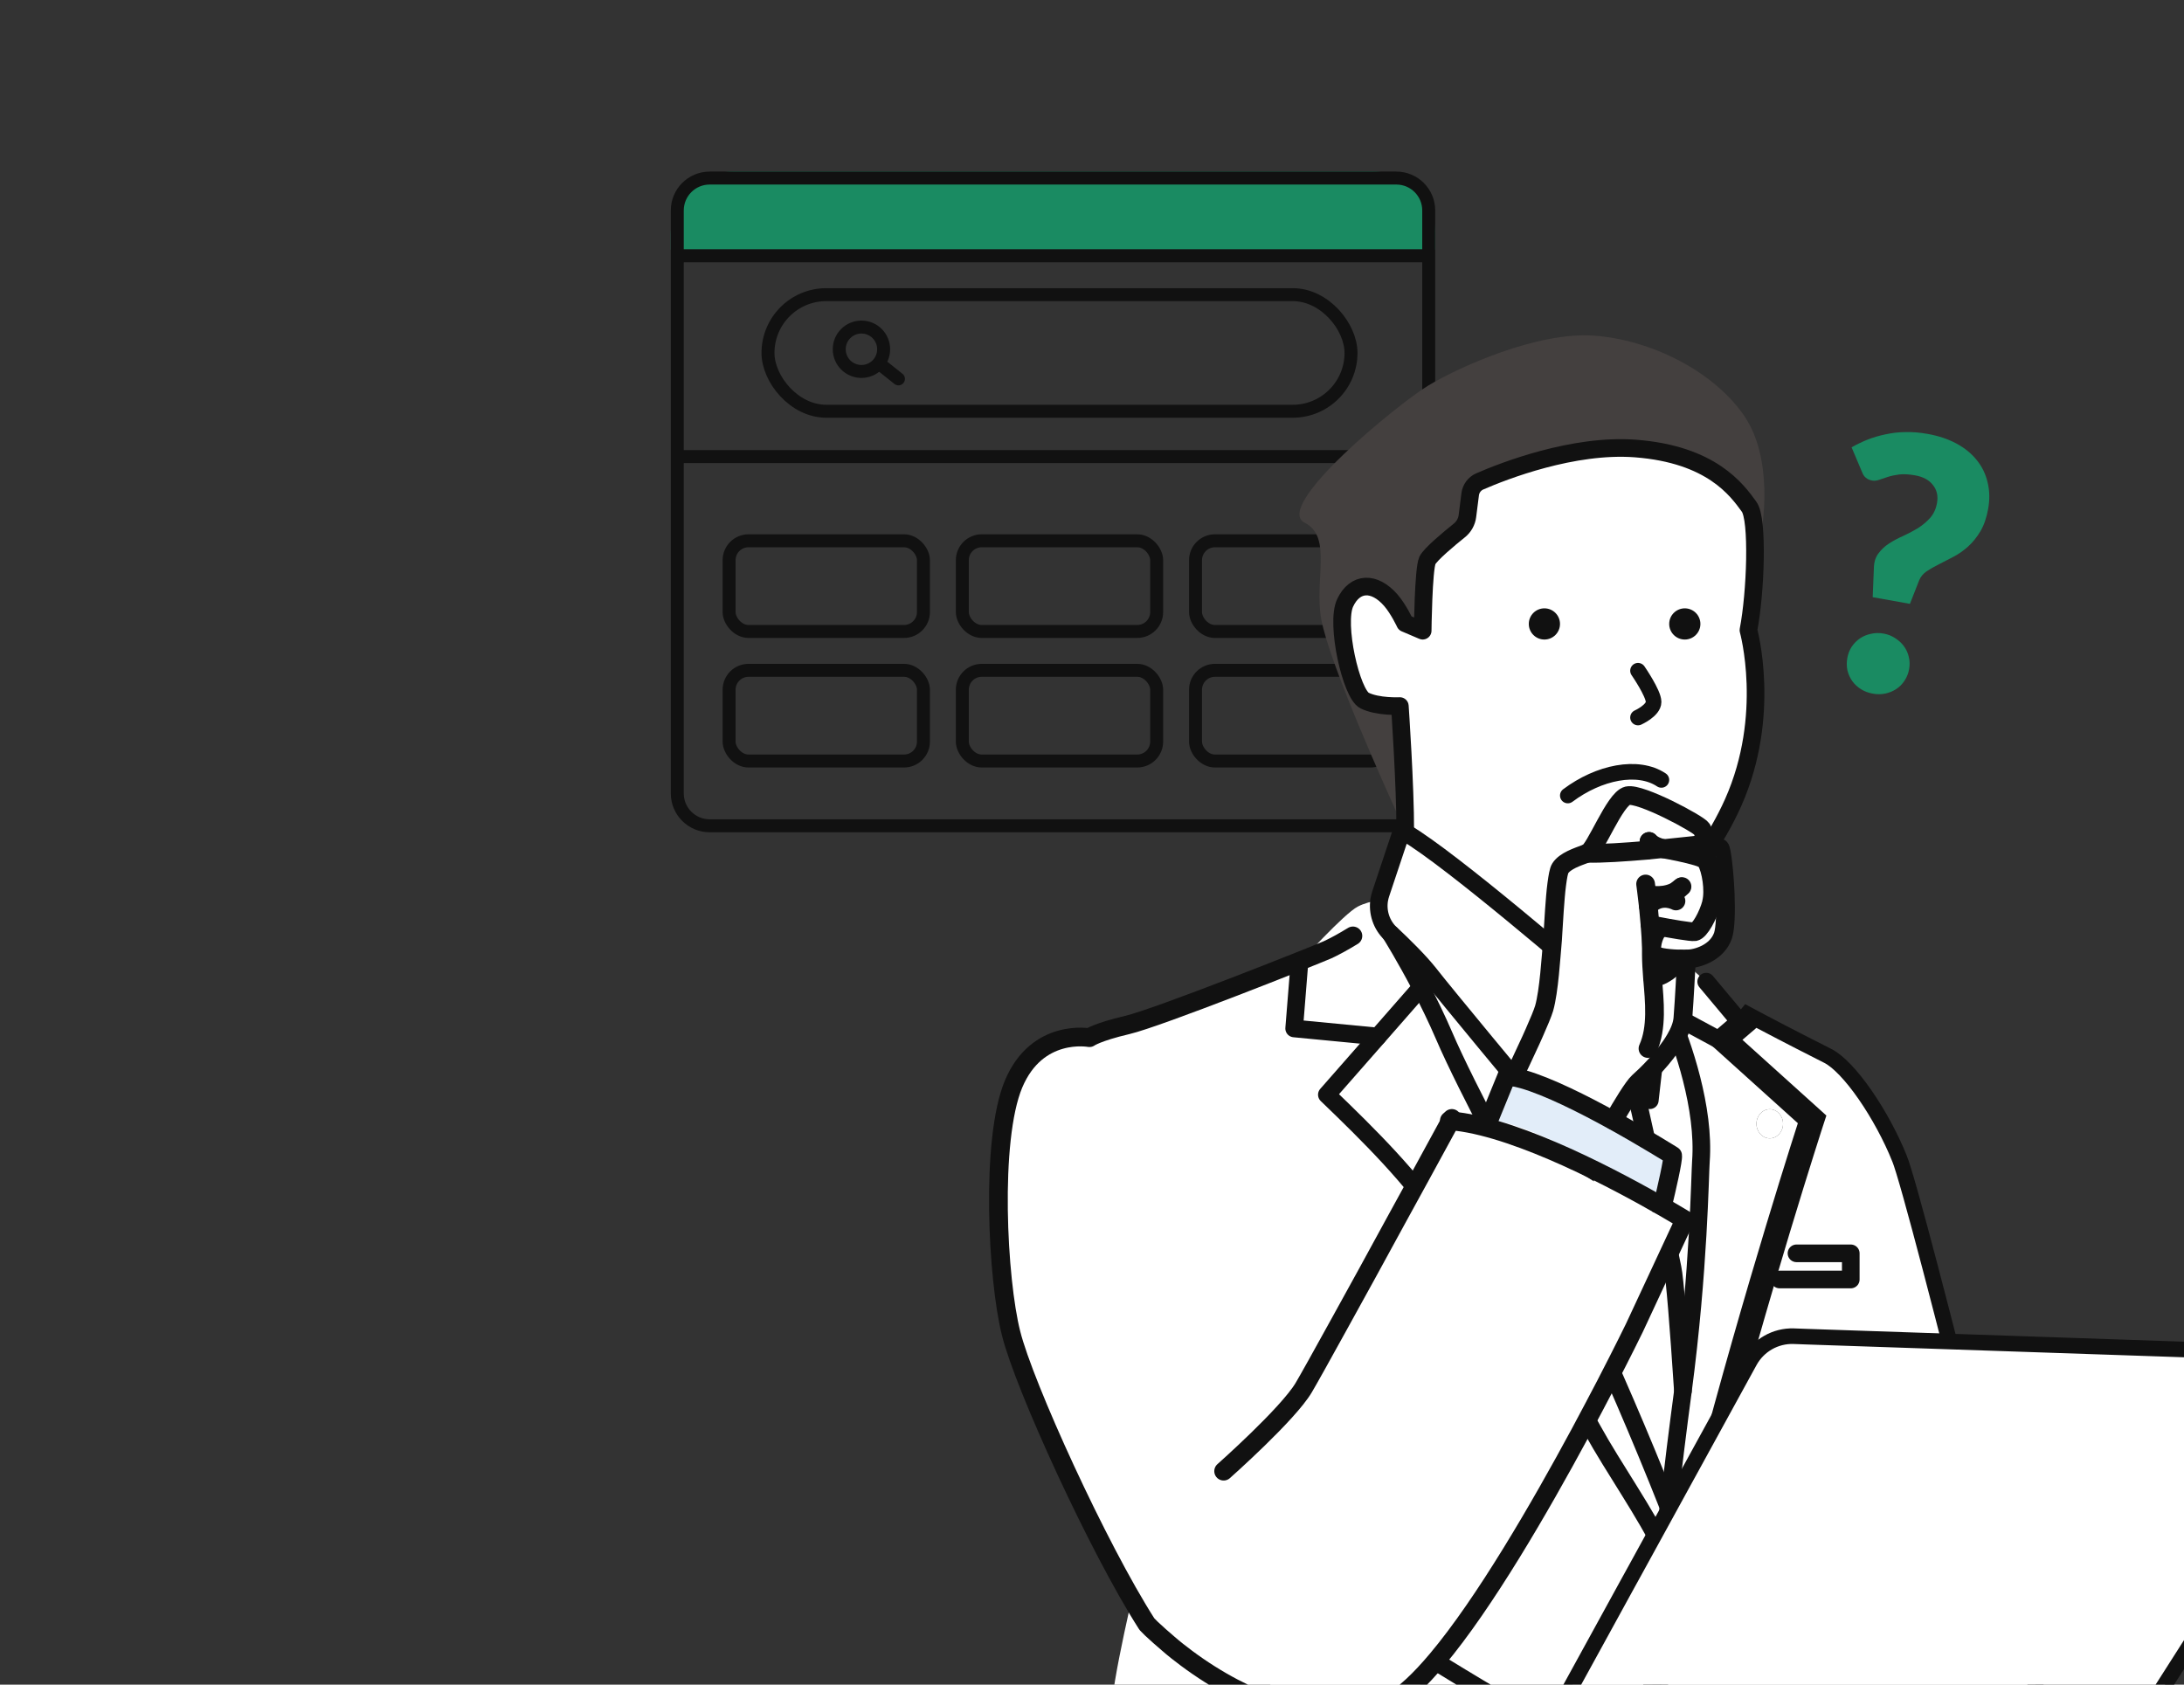 <svg width="140" height="108" viewBox="0 0 140 108" fill="none" xmlns="http://www.w3.org/2000/svg">
<rect x="0" y="0" width="140" height="108" fill="#333333" stroke="none"/>
<g clip-path="url(#clip0_688_32245)">
<path d="M43 15C43 12.791 44.791 11 47 11H88C90.209 11 92 12.791 92 15V16H43V15Z" fill="#1A8B62"/>
<path fill-rule="evenodd" clip-rule="evenodd" d="M91.169 29.686H43.831V50.864C43.831 51.782 44.574 52.525 45.492 52.525H89.508C90.426 52.525 91.169 51.782 91.169 50.864V29.686ZM91.169 28.856H43.831V16.814H91.169V28.856ZM92 50.864C92 52.24 90.885 53.356 89.508 53.356H45.492C44.115 53.356 43 52.24 43 50.864V13.492C43 12.116 44.115 11 45.492 11H89.508C90.885 11 92 12.116 92 13.492V50.864ZM91.169 15.983V13.492C91.169 12.574 90.426 11.831 89.508 11.831H45.492C44.574 11.831 43.831 12.574 43.831 13.492V15.983H91.169Z" fill="#111111"/>
<rect x="49.23" y="18.89" width="37.373" height="7.475" rx="3.737" stroke="#111111" stroke-width="0.831"/>
<path d="M55.221 23.814C56.007 23.814 56.644 23.177 56.644 22.39C56.644 21.604 56.007 20.967 55.221 20.967C54.434 20.967 53.797 21.604 53.797 22.39C53.797 23.177 54.434 23.814 55.221 23.814Z" stroke="#111111" stroke-width="0.831"/>
<path d="M56.406 23.34L57.593 24.289" stroke="#111111" stroke-width="0.831" stroke-linecap="round" stroke-linejoin="round"/>
<rect x="46.737" y="34.669" width="12.458" height="5.814" rx="1.246" stroke="#111111" stroke-width="0.831"/>
<rect x="61.687" y="34.669" width="12.458" height="5.814" rx="1.246" stroke="#111111" stroke-width="0.831"/>
<rect x="76.636" y="34.669" width="12.458" height="5.814" rx="1.246" stroke="#111111" stroke-width="0.831"/>
<rect x="46.737" y="42.974" width="12.458" height="5.814" rx="1.246" stroke="#111111" stroke-width="0.831"/>
<rect x="61.687" y="42.974" width="12.458" height="5.814" rx="1.246" stroke="#111111" stroke-width="0.831"/>
<rect x="76.636" y="42.974" width="12.458" height="5.814" rx="1.246" stroke="#111111" stroke-width="0.831"/>
<g clip-path="url(#clip1_688_32245)">
<path d="M124.259 112.713H123.719L123.761 113.251L123.766 113.321C123.791 113.643 123.816 113.978 123.85 114.307L123.889 114.795L123.899 114.908C123.704 115.009 123.579 115.193 123.513 115.401C123.475 115.521 123.452 115.66 123.442 115.82C122.977 115.834 122.625 115.821 122.414 115.805C120.754 115.006 118.617 114.227 117.431 113.831L117.43 113.831C116.504 113.524 115.852 113.341 115.381 113.267C114.925 113.194 114.526 113.203 114.207 113.419C114.039 113.53 113.893 113.664 113.736 113.808L113.736 113.809L113.711 113.831C113.579 113.953 113.42 114.099 113.204 114.283C113.055 114.28 112.911 114.274 112.774 114.267C112.707 114.264 112.641 114.261 112.578 114.259L112.568 114.259H112.558C112.461 114.259 112.415 114.258 112.381 114.254L112.365 114.252L112.349 114.251C112.185 114.241 111.963 114.263 111.741 114.294C111.507 114.326 111.229 114.373 110.932 114.428C110.595 114.489 110.218 114.563 109.845 114.636C109.568 114.69 109.293 114.743 109.039 114.791L109.031 114.793L109.023 114.795C109.007 114.798 108.992 114.801 108.974 114.804C108.526 114.581 107.77 114.205 106.869 113.758C106.666 113.656 106.455 113.552 106.238 113.444C106.233 111.613 106.327 109.499 106.477 107.212C106.598 106.596 106.728 105.935 106.867 105.172L106.868 105.167L106.89 105.09L106.972 104.796L107.268 103.738C107.514 102.858 107.844 101.673 108.184 100.454C108.862 98.019 109.578 95.443 109.722 94.902L109.722 94.9C111.309 88.824 112.978 83.093 114.251 78.88C114.887 76.773 115.424 75.047 115.802 73.848C115.991 73.248 116.14 72.78 116.242 72.462C116.293 72.303 116.332 72.182 116.359 72.1L116.388 72.008L116.396 71.985L116.398 71.979L116.398 71.978L116.398 71.977L115.923 71.823L116.398 71.977L116.499 71.669L116.258 71.451L110.937 66.654L111.863 65.861L112.238 65.539L111.921 65.16L111.632 64.815C112.036 65.034 112.463 65.262 112.895 65.49C114.588 66.385 116.367 67.29 117.154 67.686L117.156 67.687C117.819 68.017 118.688 68.932 119.558 70.188C120.412 71.42 121.213 72.902 121.762 74.266L121.763 74.267C121.892 74.585 122.144 75.411 122.492 76.654C122.837 77.883 123.267 79.488 123.753 81.338C124.725 85.038 125.914 89.711 127.068 94.297C128.222 98.884 129.34 103.383 130.17 106.735C130.585 108.411 130.928 109.801 131.167 110.771C131.285 111.249 131.377 111.625 131.441 111.884C131.432 111.888 131.424 111.892 131.415 111.895C131.159 112.006 130.801 112.16 130.393 112.33C129.576 112.67 128.574 113.072 127.798 113.332C127.637 113.384 127.544 113.497 127.516 113.531C127.474 113.584 127.441 113.638 127.419 113.676C127.415 113.685 127.41 113.693 127.405 113.702C127.28 113.745 127.129 113.798 126.963 113.856C126.793 113.915 126.607 113.98 126.416 114.046C125.584 113.684 124.999 113.221 124.627 112.856L124.481 112.713H124.277H124.259Z" fill="white" stroke="#111111"/>
<path d="M110.152 66.645L115.896 71.823C115.896 71.823 112.389 82.597 109.211 94.774C108.927 95.849 106.353 105.06 106.353 105.06C106.211 105.841 106.077 106.516 105.953 107.147C106.042 105.841 106.148 104.482 106.282 103.097C106.282 103.097 106.282 103.097 106.282 103.088C106.317 102.661 106.361 102.235 106.406 101.809L106.433 101.516C106.504 100.823 106.575 100.121 106.646 99.419C106.743 98.487 106.85 97.545 106.956 96.604C107.249 94.073 107.56 91.559 107.88 89.178C108.909 81.424 108.972 75.216 109.034 74.434C109.282 71.024 107.871 66.947 107.01 64.948L110.152 66.645ZM114.298 72.045C114.298 71.53 113.916 71.112 113.446 71.112C112.975 71.112 112.594 71.53 112.594 72.045C112.594 72.56 112.975 72.978 113.446 72.978C113.916 72.978 114.298 72.56 114.298 72.045Z" fill="white"/>
<path d="M113.446 71.112C113.917 71.112 114.298 71.53 114.298 72.045C114.298 72.56 113.917 72.978 113.446 72.978C112.975 72.978 112.594 72.56 112.594 72.045C112.594 71.53 112.975 71.112 113.446 71.112Z" fill="white"/>
<path d="M111.874 26.764C113.516 29.233 113.285 33.372 112.504 35.859C112.53 34.278 112.433 32.884 112.122 32.475C111.359 31.427 109.734 29.127 104.842 28.754C100.865 28.452 96.4 30.193 94.873 30.859C94.535 31.001 94.296 31.321 94.251 31.685L94.074 33.079C94.029 33.443 93.843 33.781 93.55 34.012C92.884 34.545 91.695 35.54 91.508 35.93C91.251 36.49 91.206 40.434 91.206 40.434L90.079 39.954C90.079 39.954 89.662 39.057 89.165 38.48C88.108 37.263 86.865 37.307 86.235 38.648C85.605 39.989 86.626 44.484 87.478 44.91C88.33 45.337 89.742 45.266 89.742 45.266C89.742 45.266 90.097 50.39 90.088 53.313C90.043 53.224 89.999 53.117 89.946 53.002C88.792 50.488 85.241 42.592 84.699 39.714C84.229 37.192 85.427 34.412 83.634 33.514C81.565 32.475 89.617 25.885 91.579 24.703C93.55 23.522 98.522 21.275 102.135 21.515C105.819 21.764 109.92 23.815 111.882 26.764H111.874Z" fill="#44403F"/>
<path d="M112.122 32.475C112.424 32.893 112.53 34.278 112.504 35.859C112.477 37.44 112.317 39.217 112.087 40.398C112.087 40.398 113.605 45.843 111.11 51.447C110.08 53.765 108.322 56.279 106.636 57.94C106.352 58.215 106.156 58.517 106.014 58.819C105.908 59.05 105.837 59.29 105.792 59.53C105.766 59.672 105.748 59.805 105.739 59.947C105.029 60.809 103.111 62.923 103.111 62.923L101.842 62.718C101.842 62.718 93.008 55.089 90.106 53.401C90.097 53.401 90.079 53.383 90.07 53.383V53.33C90.07 50.408 89.724 45.274 89.724 45.274C89.724 45.274 88.312 45.345 87.46 44.919C86.608 44.492 85.587 39.998 86.217 38.657C86.856 37.316 88.099 37.263 89.147 38.488C89.653 39.066 90.061 39.963 90.061 39.963L91.189 40.442C91.189 40.442 91.233 36.499 91.49 35.939C91.677 35.539 92.867 34.553 93.532 34.021C93.816 33.79 94.012 33.452 94.056 33.088L94.234 31.694C94.278 31.329 94.518 31.01 94.855 30.867C96.382 30.201 100.847 28.46 104.825 28.762C109.707 29.135 111.332 31.436 112.104 32.484L112.122 32.475Z" fill="white"/>
<path d="M100 40C100 40.552 99.552 41 99 41C98.448 41 98 40.552 98 40C98 39.448 98.448 39 99 39C99.552 39 100 39.448 100 40Z" fill="#111111"/>
<path d="M105 46C105 46 106 45.552 106 45C106 44.448 105 43 105 43" stroke="#111111" stroke-linecap="round"/>
<path d="M106.5 50C105 49 102.5 49.5 100.5 51" stroke="#111111" stroke-linecap="round"/>
<path d="M109 40C109 40.552 108.552 41 108 41C107.448 41 107 40.552 107 40C107 39.448 107.448 39 108 39C108.552 39 109 39.448 109 40Z" fill="#111111"/>
<path d="M109.37 62.932L111.51 65.49L110.151 66.654L107.009 64.957C106.751 64.362 106.547 63.954 106.449 63.794C106.449 62.772 106.361 61.413 106.361 60.49C106.361 60.348 106.352 60.206 106.334 60.072C107.204 60.925 108.758 62.444 109.37 62.932Z" fill="white"/>
<path d="M107.008 64.948C107.869 66.946 109.281 71.023 109.032 74.434C108.979 75.215 108.908 81.433 107.878 89.178C107.603 84.995 107.354 81.912 107.221 81.308C106.76 79.195 105.108 70.357 104.531 69.051C104.869 69.131 105.153 68.767 105.375 68.305C105.623 69.558 105.747 70.526 105.747 70.526C105.747 70.526 106.307 65.605 106.404 64.637C106.431 64.406 106.44 64.113 106.44 63.784C106.538 63.935 106.742 64.344 106.999 64.948H107.008Z" fill="white"/>
<path d="M106.273 113.801C107.498 114.499 108.54 115.101 109 115.366C108.885 115.393 108.777 115.41 108.678 115.437C108.502 115.773 107.092 118.452 105.805 121.282C105.629 121.671 105.453 122.087 105.285 122.52L105.338 122.546C105.338 122.546 106.112 123.068 106.817 123.546C105.553 126.437 103.155 131 103.155 131C103.155 131 97.495 127.171 91.505 123.024C90.034 121.998 88.54 120.963 87.116 119.955C82.482 116.684 72.159 113.822 71.5 113C70.566 111.859 71.5 107.213 72.401 103.163C70.678 99.502 69.83 96.5 68.5 94C64.953 87.334 63 79.553 64.5 70.409C65.192 66.192 75.726 64.889 76.5 64.5C77.274 64.111 87.116 60.5 87.116 60.5L86.641 66.192L91.275 66.704L88.456 70.409C90.831 73.045 93.274 76.078 95.664 79.553C98.628 83.868 101.079 87.458 103.079 91.65L103.148 91.791C104.297 94.205 106.12 97.168 107.077 99.52C107.016 100.218 106.954 100.917 106.893 101.607L106.87 101.899C106.832 102.323 106.801 102.756 106.763 103.172C106.763 103.172 106.763 103.172 106.763 103.181C106.656 104.56 106.556 105.913 106.48 107.213C106.334 109.636 106.257 111.873 106.273 113.792V113.801Z" fill="white"/>
<path d="M107.88 89.179C107.56 91.568 107.25 94.082 106.957 96.604C105.101 91.905 103.157 87.464 101.746 84.436C101.621 79.08 101.541 72.267 101.559 69.798C101.559 69.496 101.639 69.203 101.719 68.99C102.26 69.034 103.787 68.874 104.533 69.052C105.119 70.358 106.761 79.195 107.223 81.309C107.356 81.913 107.605 84.995 107.88 89.179Z" fill="white"/>
<path d="M106.957 96.612C106.85 97.554 106.744 98.487 106.646 99.428C105.536 97.065 103.423 94.09 102.092 91.665L102.012 91.523C99.686 87.304 96.854 83.707 93.418 79.372C90.648 75.873 87.817 72.835 85.064 70.188L88.331 66.467L91.101 63.305C91.598 64.255 92.122 65.33 92.593 66.422C94.013 69.744 97.831 76.796 100.21 81.282C100.574 81.966 101.106 83.058 101.763 84.462C103.175 87.49 105.119 91.932 106.974 96.63L106.957 96.612Z" fill="white"/>
<path d="M105.74 59.947C105.749 59.805 105.767 59.672 105.793 59.53C105.838 59.29 105.909 59.059 106.015 58.828C106.148 59.175 106.282 59.61 106.335 60.072C106.353 60.214 106.361 60.356 106.361 60.489C106.361 61.413 106.45 62.772 106.45 63.793C106.45 64.122 106.441 64.415 106.415 64.646C106.317 65.614 105.758 70.535 105.758 70.535C105.758 70.535 105.633 69.567 105.385 68.314C104.968 66.209 104.204 63.305 103.121 62.923C103.121 62.923 105.039 60.809 105.749 59.947H105.74Z" fill="white"/>
<path d="M105.376 68.306C105.154 68.776 104.87 69.132 104.532 69.052C103.787 68.883 102.26 69.043 101.718 68.99C101.629 68.99 101.567 68.972 101.541 68.945C101.39 68.83 100.236 67.577 99.623 66.911L101.842 62.701L103.112 62.906C104.195 63.287 104.958 66.192 105.376 68.297V68.306Z" fill="white"/>
<path d="M101.842 62.718L99.622 66.929L97.936 70.126C97.936 70.126 92.662 63.784 91.597 62.416C91.002 61.653 89.955 60.631 89.147 59.867C88.552 59.308 88.277 58.491 88.41 57.7C88.428 57.567 88.463 57.443 88.508 57.309L89.777 53.499C89.822 53.375 89.963 53.321 90.079 53.383C90.088 53.383 90.106 53.392 90.114 53.401C93.008 55.089 101.851 62.718 101.851 62.718H101.842Z" fill="white"/>
<path d="M101.541 68.954C101.541 68.954 101.629 68.989 101.718 68.998C101.638 69.211 101.558 69.504 101.558 69.806C101.541 72.275 101.621 79.088 101.745 84.444C101.097 83.049 100.555 81.948 100.191 81.264C97.812 76.779 93.995 69.726 92.574 66.404C92.104 65.312 91.58 64.237 91.083 63.287C90.071 61.351 89.183 59.921 89.139 59.858C89.955 60.622 90.994 61.653 91.589 62.407C92.654 63.775 97.927 70.117 97.927 70.117L99.614 66.92C100.218 67.586 101.381 68.838 101.532 68.954H101.541Z" fill="white"/>
<path d="M91.092 63.296L88.322 66.458L82.951 65.943L83.297 61.733C83.297 61.733 86.156 58.571 87.044 58.118C87.434 57.913 87.949 57.78 88.402 57.7C88.278 58.491 88.544 59.308 89.139 59.867C89.183 59.938 90.071 61.368 91.083 63.305L91.092 63.296Z" fill="white"/>
<path d="M106.006 58.819C106.148 58.517 106.344 58.215 106.628 57.94C108.314 56.279 110.072 53.766 111.102 51.447C113.597 45.843 112.079 40.398 112.079 40.398C112.309 39.217 112.469 37.44 112.496 35.859C112.522 34.278 112.425 32.884 112.114 32.475C111.351 31.427 109.726 29.127 104.834 28.754C100.857 28.452 96.392 30.192 94.865 30.859C94.528 31.001 94.288 31.32 94.243 31.685L94.066 33.079C94.022 33.443 93.835 33.781 93.542 34.012C92.876 34.545 91.687 35.539 91.5 35.93C91.243 36.49 91.198 40.434 91.198 40.434L90.071 39.954C90.071 39.954 89.654 39.057 89.156 38.48C88.1 37.263 86.857 37.307 86.227 38.648C85.597 39.989 86.618 44.484 87.47 44.91C88.322 45.336 89.734 45.265 89.734 45.265C89.734 45.265 90.089 50.39 90.08 53.312V53.375" stroke="#111111" stroke-width="1.13" stroke-linecap="round" stroke-linejoin="round"/>
<path d="M106.006 58.828C105.899 59.059 105.828 59.299 105.784 59.53C105.757 59.672 105.739 59.805 105.73 59.947" stroke="#111111" stroke-width="1.13" stroke-linecap="round" stroke-linejoin="round"/>
<path d="M89.156 59.859C89.973 60.623 91.012 61.653 91.607 62.408C92.672 63.776 97.945 70.118 97.945 70.118L99.632 66.92L101.851 62.71C101.851 62.71 93.018 55.081 90.115 53.393C90.106 53.393 90.089 53.375 90.08 53.375C89.964 53.313 89.822 53.375 89.778 53.491L88.508 57.301C88.464 57.425 88.437 57.559 88.411 57.692C88.287 58.482 88.553 59.3 89.148 59.859" stroke="#111111" stroke-width="1.13" stroke-linecap="round" stroke-linejoin="round"/>
<path d="M105.953 59.672C105.953 59.672 105.953 59.672 105.953 59.681C105.909 59.743 105.838 59.832 105.749 59.947C105.039 60.809 103.121 62.923 103.121 62.923C104.204 63.305 104.968 66.209 105.385 68.314C105.633 69.567 105.758 70.535 105.758 70.535C105.758 70.535 106.317 65.614 106.415 64.646C106.441 64.415 106.45 64.122 106.45 63.793C106.45 62.772 106.361 61.413 106.361 60.489C106.361 60.347 106.353 60.205 106.335 60.072C106.282 59.619 106.148 59.175 106.015 58.828" stroke="#111111" stroke-width="1.13" stroke-linecap="round" stroke-linejoin="round"/>
<path d="M101.842 62.719L103.111 62.923" stroke="#111111" stroke-width="1.13" stroke-linecap="round" stroke-linejoin="round"/>
<path d="M99.631 66.929C100.235 67.595 101.398 68.847 101.548 68.963C101.575 68.989 101.637 68.998 101.726 69.007C102.268 69.052 103.794 68.892 104.54 69.069C104.878 69.149 105.162 68.785 105.384 68.323" stroke="#111111" stroke-width="1.13" stroke-linecap="round" stroke-linejoin="round"/>
<path d="M72.502 69.78C73.505 70.455 79.249 75.216 80.598 80.314C81.939 85.413 85.17 102.262 85.17 102.262C85.17 102.262 96.862 109.652 98.877 110.496C100.023 110.975 103.192 112.521 105.722 113.773C107.142 114.475 108.35 115.079 108.882 115.345" stroke="#111111" stroke-width="1.13" stroke-linecap="round" stroke-linejoin="round"/>
<path d="M101.727 68.998C101.647 69.211 101.567 69.504 101.567 69.806C101.549 72.275 101.629 79.088 101.753 84.444" stroke="#111111" stroke-width="1.13" stroke-linecap="round" stroke-linejoin="round"/>
<path d="M107.878 89.178C107.603 84.995 107.354 81.913 107.221 81.309C106.76 79.195 105.108 70.357 104.531 69.052" stroke="#111111" stroke-width="1.13" stroke-linecap="round" stroke-linejoin="round"/>
<path d="M106.956 96.612C105.101 91.914 103.156 87.473 101.745 84.444C101.097 83.049 100.555 81.948 100.191 81.264C97.812 76.779 93.995 69.726 92.574 66.404C92.104 65.312 91.58 64.237 91.083 63.287C90.071 61.351 89.183 59.921 89.139 59.858" stroke="#111111" stroke-width="1.13" stroke-linecap="round" stroke-linejoin="round"/>
<path d="M105.713 113.763C105.695 111.836 105.793 109.589 105.953 107.155C106.041 105.85 106.148 104.491 106.281 103.105C106.281 103.105 106.281 103.105 106.281 103.096C106.317 102.67 106.361 102.243 106.405 101.817L106.432 101.524C106.503 100.831 106.574 100.129 106.645 99.428C106.743 98.495 106.849 97.554 106.956 96.612C107.249 94.081 107.56 91.567 107.879 89.187C108.909 81.433 108.971 75.224 109.033 74.443C109.282 71.032 107.87 66.955 107.009 64.957C106.752 64.361 106.548 63.953 106.45 63.793" stroke="#111111" stroke-width="1.13" stroke-linecap="round" stroke-linejoin="round"/>
<path d="M83.296 61.732L82.959 65.934L88.321 66.449" stroke="#111111" stroke-width="1.13" stroke-linecap="round" stroke-linejoin="round"/>
<path d="M91.091 63.296L88.322 66.458L85.055 70.18C87.807 72.826 90.5 75.5 92.5 78.5C94.5 81.5 99.685 87.304 102.002 91.514L102.082 91.656C103.414 94.081 105.526 97.057 106.636 99.419" stroke="#111111" stroke-width="1.13" stroke-linecap="round" stroke-linejoin="round"/>
<path d="M105.953 107.155C106.077 106.525 106.211 105.85 106.353 105.068C106.353 105.068 108.927 95.857 109.211 94.783C112.389 82.614 115.896 71.832 115.896 71.832L110.152 66.653L111.511 65.49L109.371 62.932" stroke="#111111" stroke-width="1.13" stroke-linecap="round" stroke-linejoin="round"/>
<path d="M85.161 102.261C85.161 102.261 81.175 99.872 80.35 99.41" stroke="#111111" stroke-width="1.13" stroke-linecap="round" stroke-linejoin="round"/>
<path d="M110.152 66.645L107.01 64.948" stroke="#111111" stroke-width="1.13" stroke-linecap="round" stroke-linejoin="round"/>
<path d="M114.076 82.028H118.639V80.35H115.159" stroke="#111111" stroke-width="1.13" stroke-linecap="round" stroke-linejoin="round"/>
<path d="M105.858 60.783C105.858 60.936 105.858 61.081 105.858 61.219C105.858 61.677 105.894 62.178 105.93 62.679C106.821 62.628 107.762 61.481 107.762 61.481C107.219 61.466 106.184 61.408 105.952 61.146C105.887 61.074 105.865 60.95 105.865 60.783H105.851H105.858Z" fill="white"/>
<path d="M105.872 60.783C105.872 60.943 105.894 61.074 105.959 61.146C106.19 61.408 107.218 61.466 107.768 61.48C107.971 61.48 108.109 61.48 108.109 61.48C108.753 61.48 110.041 61.095 110.425 59.991C110.584 59.519 110.613 58.429 110.57 57.332C110.512 55.872 110.338 54.412 110.229 54.368C110.114 54.332 109.802 54.252 109.564 54.187C109.397 54.143 109.267 54.114 109.267 54.114C109.267 54.114 108.094 54.252 106.625 54.398H106.581C107.197 54.514 108.181 54.71 108.775 54.884C109.079 54.971 109.303 55.08 109.383 55.211C109.694 55.742 109.911 57.064 109.708 57.863C109.708 57.877 109.708 57.885 109.708 57.892C109.491 58.698 108.956 59.657 108.637 59.715C108.42 59.751 107.088 59.519 106.263 59.359C106.06 59.323 105.894 59.286 105.778 59.265C105.821 59.766 105.85 60.289 105.865 60.776H105.879L105.872 60.783Z" fill="white"/>
<path d="M105.605 54.499C105.945 54.47 106.271 54.441 106.589 54.405H106.633C106.329 54.332 105.967 54.209 105.714 53.947C105.728 53.969 105.829 54.151 105.612 54.499H105.605Z" fill="white"/>
<path d="M105.704 53.94C105.958 54.202 106.32 54.332 106.624 54.398C108.093 54.252 109.266 54.114 109.266 54.114C109.266 54.114 109.266 53.468 109.07 53.148C108.882 52.829 105.147 50.824 104.307 51.013C103.468 51.209 102.244 54.507 101.731 54.696C102.643 54.725 104.163 54.623 105.596 54.499C105.82 54.144 105.712 53.962 105.697 53.94H105.704Z" fill="white"/>
<path d="M107.783 56.861C107.725 56.926 107.653 56.97 107.595 57.02C107.667 56.948 107.74 56.89 107.783 56.861ZM105.937 62.679C105.894 62.178 105.865 61.684 105.865 61.219C105.865 61.081 105.865 60.936 105.865 60.783C105.85 60.297 105.821 59.774 105.778 59.272C105.901 59.294 106.06 59.331 106.263 59.367C107.088 59.527 108.427 59.759 108.637 59.723C108.956 59.672 109.491 58.706 109.708 57.9C109.708 57.9 109.708 57.885 109.708 57.87C109.911 57.064 109.694 55.749 109.383 55.219C109.303 55.088 109.071 54.979 108.775 54.892C108.181 54.71 107.197 54.522 106.581 54.405C106.27 54.434 105.937 54.463 105.597 54.5C104.164 54.623 102.644 54.725 101.732 54.696C101.696 54.71 101.659 54.725 101.616 54.739C101.095 54.928 100.299 55.19 99.995 55.669C99.908 55.807 99.835 56.192 99.77 56.686C99.705 57.18 99.662 57.783 99.618 58.372C99.546 59.352 99.51 60.289 99.473 60.58C99.408 61.227 99.285 63.551 98.959 64.648C98.865 64.96 98.626 65.527 98.33 66.195C98.199 66.501 98.055 66.82 97.903 67.14C97.591 67.808 97.273 68.491 97.005 69.043C97.193 69.087 97.396 69.13 97.606 69.188C99.227 69.653 101.478 70.787 103.389 71.84C103.925 70.903 104.663 69.668 105.003 69.37C105.43 68.992 106.668 67.823 107.363 66.617C107.624 66.174 107.805 65.716 107.841 65.302C107.899 64.619 107.942 63.856 107.978 63.188C108.022 62.331 108.058 61.633 108.094 61.488C108.094 61.488 107.957 61.488 107.754 61.488C107.754 61.488 106.813 62.636 105.923 62.687L105.937 62.679Z" fill="white"/>
<path d="M95.752 71.034L95.456 71.76C97.186 72.014 99.321 72.959 101.319 74.041C103.447 75.196 105.408 76.504 106.567 77.303C106.827 76.22 107.261 74.361 107.211 74.092C107.211 74.092 105.51 73.017 103.403 71.854C101.492 70.801 99.241 69.668 97.62 69.203C97.41 69.145 97.207 69.101 97.019 69.058C96.867 69.028 96.715 69.007 96.585 68.992L95.745 71.048L95.752 71.034Z" fill="#E2EDF9"/>
<path d="M85.842 84.9L85.625 84.777C85.625 84.777 82.1 78.471 81.651 77.767C80.884 76.554 78.915 73.997 77.96 72.544C77.004 71.105 74.956 67.575 73.856 66.383C73.856 66.383 71.069 65.751 69.809 69.355C68.557 72.958 68.962 81.922 69.679 85.344C70.374 88.692 74.326 99.081 76.925 103.97C77.004 104.071 77.084 104.173 77.171 104.267C77.46 104.594 77.75 104.921 78.068 105.226C78.379 105.553 78.705 105.866 79.045 106.163C79.842 106.875 80.681 107.507 81.535 108.052C84.409 109.854 87.522 110.537 89.917 108.989C90.663 108.503 91.51 107.536 92.415 106.243C94.948 102.618 100 93.5 100 93.5L102.5 89C102.5 89 103.827 87.215 104.568 86C106.286 83.184 108 78.283 108 78.283L104.568 77.295C104.568 77.295 101.448 75.188 99.32 74.033C97.322 72.951 95.187 72.006 93.457 71.752C93.327 71.73 93.196 71.708 93.066 71.701C93.066 71.701 92.226 73.234 91.054 75.391C90.569 76.27 90.033 77.258 89.469 78.283C88.26 80.498 86.942 82.917 85.842 84.893V84.9Z" fill="white"/>
<path d="M92.907 71.844C93.063 71.858 93.211 71.873 93.376 71.895C95.454 72.149 98.019 73.094 100.419 74.176C102.975 75.332 105.331 76.639 106.722 77.439C107.522 77.904 108 78.194 108 78.194L104.766 85.134C104.766 85.134 104.053 86.601 102.905 88.817C102.427 89.733 101.871 90.787 101.271 91.906C98.706 96.658 95.167 102.776 92.124 106.394C91.038 107.688 90.02 108.661 89.125 109.141C86.247 110.689 82.517 110.006 79.057 108.204C78.022 107.659 77.022 107.026 76.066 106.314C75.657 106.009 75.266 105.704 74.892 105.377C74.519 105.065 74.162 104.738 73.814 104.418C73.719 104.323 73.623 104.229 73.519 104.12C70.389 99.23 65.65 88.839 64.816 85.49C63.946 82.075 63.468 73.101 64.972 69.497C66.485 65.893 69.832 66.525 69.832 66.525C69.832 66.525 70.311 66.169 72.258 65.711C74.197 65.261 84.178 61.293 85.091 60.894C85.473 60.719 86.064 60.407 86.725 60" stroke="#111111" stroke-width="1.2" stroke-linecap="round" stroke-linejoin="round"/>
<path d="M93.066 71.701C93.066 71.701 92.227 73.234 91.054 75.391C90.569 76.27 90.034 77.258 89.469 78.283C88.26 80.498 86.943 82.917 85.843 84.893C84.735 86.906 83.859 88.475 83.57 88.961C82.549 90.676 78.438 94.315 78.438 94.315" stroke="#111111" stroke-width="1.2" stroke-linecap="round" stroke-linejoin="round"/>
<path d="M95.457 71.76L95.754 71.033L96.594 68.978C96.724 68.992 96.876 69.014 97.028 69.043C97.216 69.087 97.419 69.13 97.629 69.188C99.25 69.653 101.501 70.786 103.412 71.84C105.519 73.009 107.22 74.077 107.22 74.077C107.263 74.353 106.836 76.206 106.575 77.288" stroke="#111111" stroke-width="1.2" stroke-linecap="round" stroke-linejoin="round"/>
<path d="M97.026 69.043C97.294 68.498 97.613 67.815 97.924 67.139C98.076 66.82 98.221 66.5 98.351 66.202C98.648 65.534 98.887 64.96 98.981 64.648C99.299 63.551 99.43 61.226 99.495 60.58C99.531 60.289 99.567 59.352 99.64 58.371C99.683 57.783 99.726 57.173 99.792 56.686C99.857 56.199 99.922 55.814 100.016 55.669C100.32 55.19 101.116 54.935 101.637 54.739C101.681 54.725 101.717 54.71 101.753 54.696C102.267 54.507 103.498 51.209 104.33 51.013C105.17 50.824 108.897 52.829 109.093 53.148C109.288 53.468 109.288 54.114 109.288 54.114C109.288 54.114 109.419 54.151 109.585 54.187C109.824 54.252 110.135 54.332 110.251 54.369C110.352 54.412 110.533 55.872 110.591 57.333C110.635 58.429 110.606 59.519 110.446 59.991C110.056 61.096 108.774 61.48 108.13 61.48C108.094 61.626 108.058 62.323 108.014 63.18C107.971 63.849 107.935 64.612 107.877 65.294C107.841 65.716 107.66 66.166 107.399 66.609C106.704 67.815 105.466 68.985 105.039 69.362C104.699 69.668 103.961 70.895 103.425 71.832" stroke="#111111" stroke-width="1.2" stroke-linecap="round" stroke-linejoin="round"/>
<path d="M106.625 54.405H106.582C106.27 54.442 105.937 54.471 105.597 54.507C104.164 54.63 102.644 54.732 101.732 54.703" stroke="#111111" stroke-width="1.2" stroke-linecap="round" stroke-linejoin="round"/>
<path d="M109.273 54.122C109.273 54.122 108.101 54.26 106.631 54.405" stroke="#111111" stroke-width="1.2" stroke-linecap="round" stroke-linejoin="round"/>
<path d="M105.705 53.94C105.705 53.94 105.821 54.144 105.604 54.492" stroke="#111111" stroke-width="1.2" stroke-linecap="round" stroke-linejoin="round"/>
<path d="M106.633 54.405C106.329 54.332 105.967 54.209 105.714 53.947" stroke="#111111" stroke-width="1.2" stroke-linecap="round" stroke-linejoin="round"/>
<path d="M106.581 54.412C107.197 54.521 108.181 54.717 108.775 54.899C109.079 54.986 109.303 55.095 109.383 55.226C109.694 55.756 109.911 57.078 109.708 57.877C109.708 57.892 109.708 57.899 109.708 57.906C109.491 58.713 108.956 59.672 108.637 59.73C108.42 59.766 107.088 59.533 106.263 59.374C106.06 59.337 105.894 59.301 105.778 59.279" stroke="#111111" stroke-width="1.2" stroke-linecap="round" stroke-linejoin="round"/>
<path d="M105.488 56.672C105.488 56.672 105.568 57.268 105.662 58.088C105.698 58.452 105.734 58.851 105.77 59.273C105.814 59.774 105.843 60.297 105.857 60.783C105.857 60.936 105.857 61.081 105.857 61.219C105.857 61.677 105.893 62.178 105.93 62.679C106.06 64.227 106.241 65.89 105.64 67.22" stroke="#111111" stroke-width="1.2" stroke-linecap="round" stroke-linejoin="round"/>
<path d="M108.117 61.487C108.117 61.487 107.98 61.487 107.777 61.487C107.234 61.473 106.199 61.415 105.967 61.153C105.902 61.081 105.881 60.957 105.881 60.79C105.881 60.296 106.156 59.526 106.518 59.482" stroke="#111111" stroke-width="1.2" stroke-linecap="round" stroke-linejoin="round"/>
<path d="M107.77 61.48C107.77 61.48 106.829 62.628 105.938 62.679" stroke="#111111" stroke-width="1.2" stroke-linecap="round" stroke-linejoin="round"/>
<path d="M107.586 57.02C107.427 57.18 107.267 57.449 107.434 57.761C107.434 57.761 106.558 57.282 105.798 57.95C105.74 58.001 105.697 58.045 105.661 58.088" stroke="#111111" stroke-width="1.2" stroke-linecap="round" stroke-linejoin="round"/>
<path d="M107.587 57.02C107.66 56.947 107.732 56.889 107.775 56.86" stroke="#111111" stroke-width="1.2" stroke-linecap="round" stroke-linejoin="round"/>
<path d="M107.82 56.839C107.82 56.839 107.806 56.853 107.791 56.861C107.733 56.926 107.661 56.97 107.603 57.02C106.792 57.594 105.736 57.362 105.736 57.362" stroke="#111111" stroke-width="1.2" stroke-linecap="round" stroke-linejoin="round"/>
</g>
<path d="M118.692 28.678C119.012 28.495 119.351 28.331 119.71 28.186C120.077 28.042 120.461 27.929 120.863 27.846C121.267 27.755 121.69 27.707 122.132 27.701C122.584 27.688 123.061 27.727 123.564 27.817C124.27 27.943 124.887 28.15 125.417 28.438C125.954 28.728 126.39 29.085 126.725 29.509C127.061 29.925 127.29 30.4 127.412 30.933C127.542 31.46 127.554 32.024 127.446 32.624C127.345 33.195 127.177 33.676 126.944 34.068C126.713 34.453 126.45 34.778 126.154 35.043C125.859 35.308 125.545 35.527 125.212 35.7C124.887 35.874 124.575 36.035 124.277 36.183C123.989 36.325 123.73 36.473 123.501 36.626C123.28 36.78 123.122 36.968 123.028 37.192L122.431 38.712L120.044 38.285L120.12 36.428C120.126 36.05 120.22 35.737 120.404 35.491C120.588 35.237 120.816 35.023 121.088 34.846C121.369 34.664 121.673 34.502 122 34.359C122.329 34.208 122.642 34.043 122.937 33.864C123.234 33.677 123.493 33.459 123.716 33.213C123.947 32.959 124.097 32.638 124.167 32.247C124.248 31.797 124.161 31.413 123.908 31.097C123.663 30.774 123.282 30.567 122.764 30.474C122.366 30.403 122.025 30.385 121.74 30.419C121.462 30.455 121.216 30.508 121.002 30.578C120.797 30.642 120.616 30.703 120.459 30.76C120.301 30.817 120.151 30.833 120.009 30.807C119.686 30.75 119.47 30.568 119.362 30.262L118.692 28.678ZM118.417 42.19C118.465 41.919 118.559 41.677 118.698 41.462C118.844 41.248 119.019 41.07 119.223 40.928C119.434 40.787 119.668 40.69 119.926 40.635C120.185 40.573 120.457 40.567 120.743 40.618C121.02 40.668 121.27 40.767 121.491 40.915C121.714 41.055 121.9 41.228 122.05 41.433C122.199 41.638 122.302 41.865 122.358 42.115C122.421 42.367 122.429 42.628 122.38 42.898C122.332 43.168 122.234 43.414 122.086 43.636C121.947 43.851 121.772 44.029 121.561 44.169C121.35 44.31 121.115 44.407 120.858 44.462C120.6 44.517 120.332 44.519 120.054 44.469C119.769 44.419 119.515 44.323 119.292 44.182C119.07 44.042 118.883 43.869 118.734 43.664C118.592 43.461 118.49 43.233 118.426 42.982C118.371 42.724 118.368 42.46 118.417 42.19Z" fill="#1A8B62"/>
<path d="M99.692 109.998C99.443 110.547 99.471 110.925 99.633 111.173C99.816 111.454 100.164 111.565 100.452 111.555C100.991 111.537 134.74 111.185 135.329 111.179C135.914 111.173 136.888 110.968 137.339 110.249L141.066 104.405L141.887 103.117L151.37 88.24C151.736 87.661 151.337 86.9 150.653 86.876L115.795 85.692L114.981 85.662C113.816 85.624 112.729 86.243 112.165 87.264L108.323 94.27L108.114 94.649L106.696 97.236L104.767 100.751L104.321 101.56L102.822 104.295L99.968 109.495L99.692 109.998Z" fill="white"/>
<path d="M99.633 111.173C99.816 111.454 100.164 111.565 100.452 111.555C100.991 111.537 134.74 111.185 135.329 111.179C135.914 111.173 136.888 110.968 137.339 110.249L141.066 104.405L141.887 103.117L151.37 88.24C151.736 87.661 151.337 86.9 150.653 86.876L115.795 85.692L114.981 85.662C113.816 85.624 112.729 86.243 112.165 87.264L108.323 94.27L108.114 94.649L106.696 97.236L104.767 100.751L104.321 101.56L102.822 104.295L99.968 109.495L99.692 109.998C99.443 110.547 99.471 110.925 99.633 111.173Z" stroke="#111111" stroke-linecap="round" stroke-linejoin="round"/>
</g>
<defs>
<clipPath id="clip0_688_32245">
<rect width="140" height="108" fill="white"/>
</clipPath>
<clipPath id="clip1_688_32245">
<rect width="70" height="133" fill="white" transform="translate(62 21)"/>
</clipPath>
</defs>
</svg>
